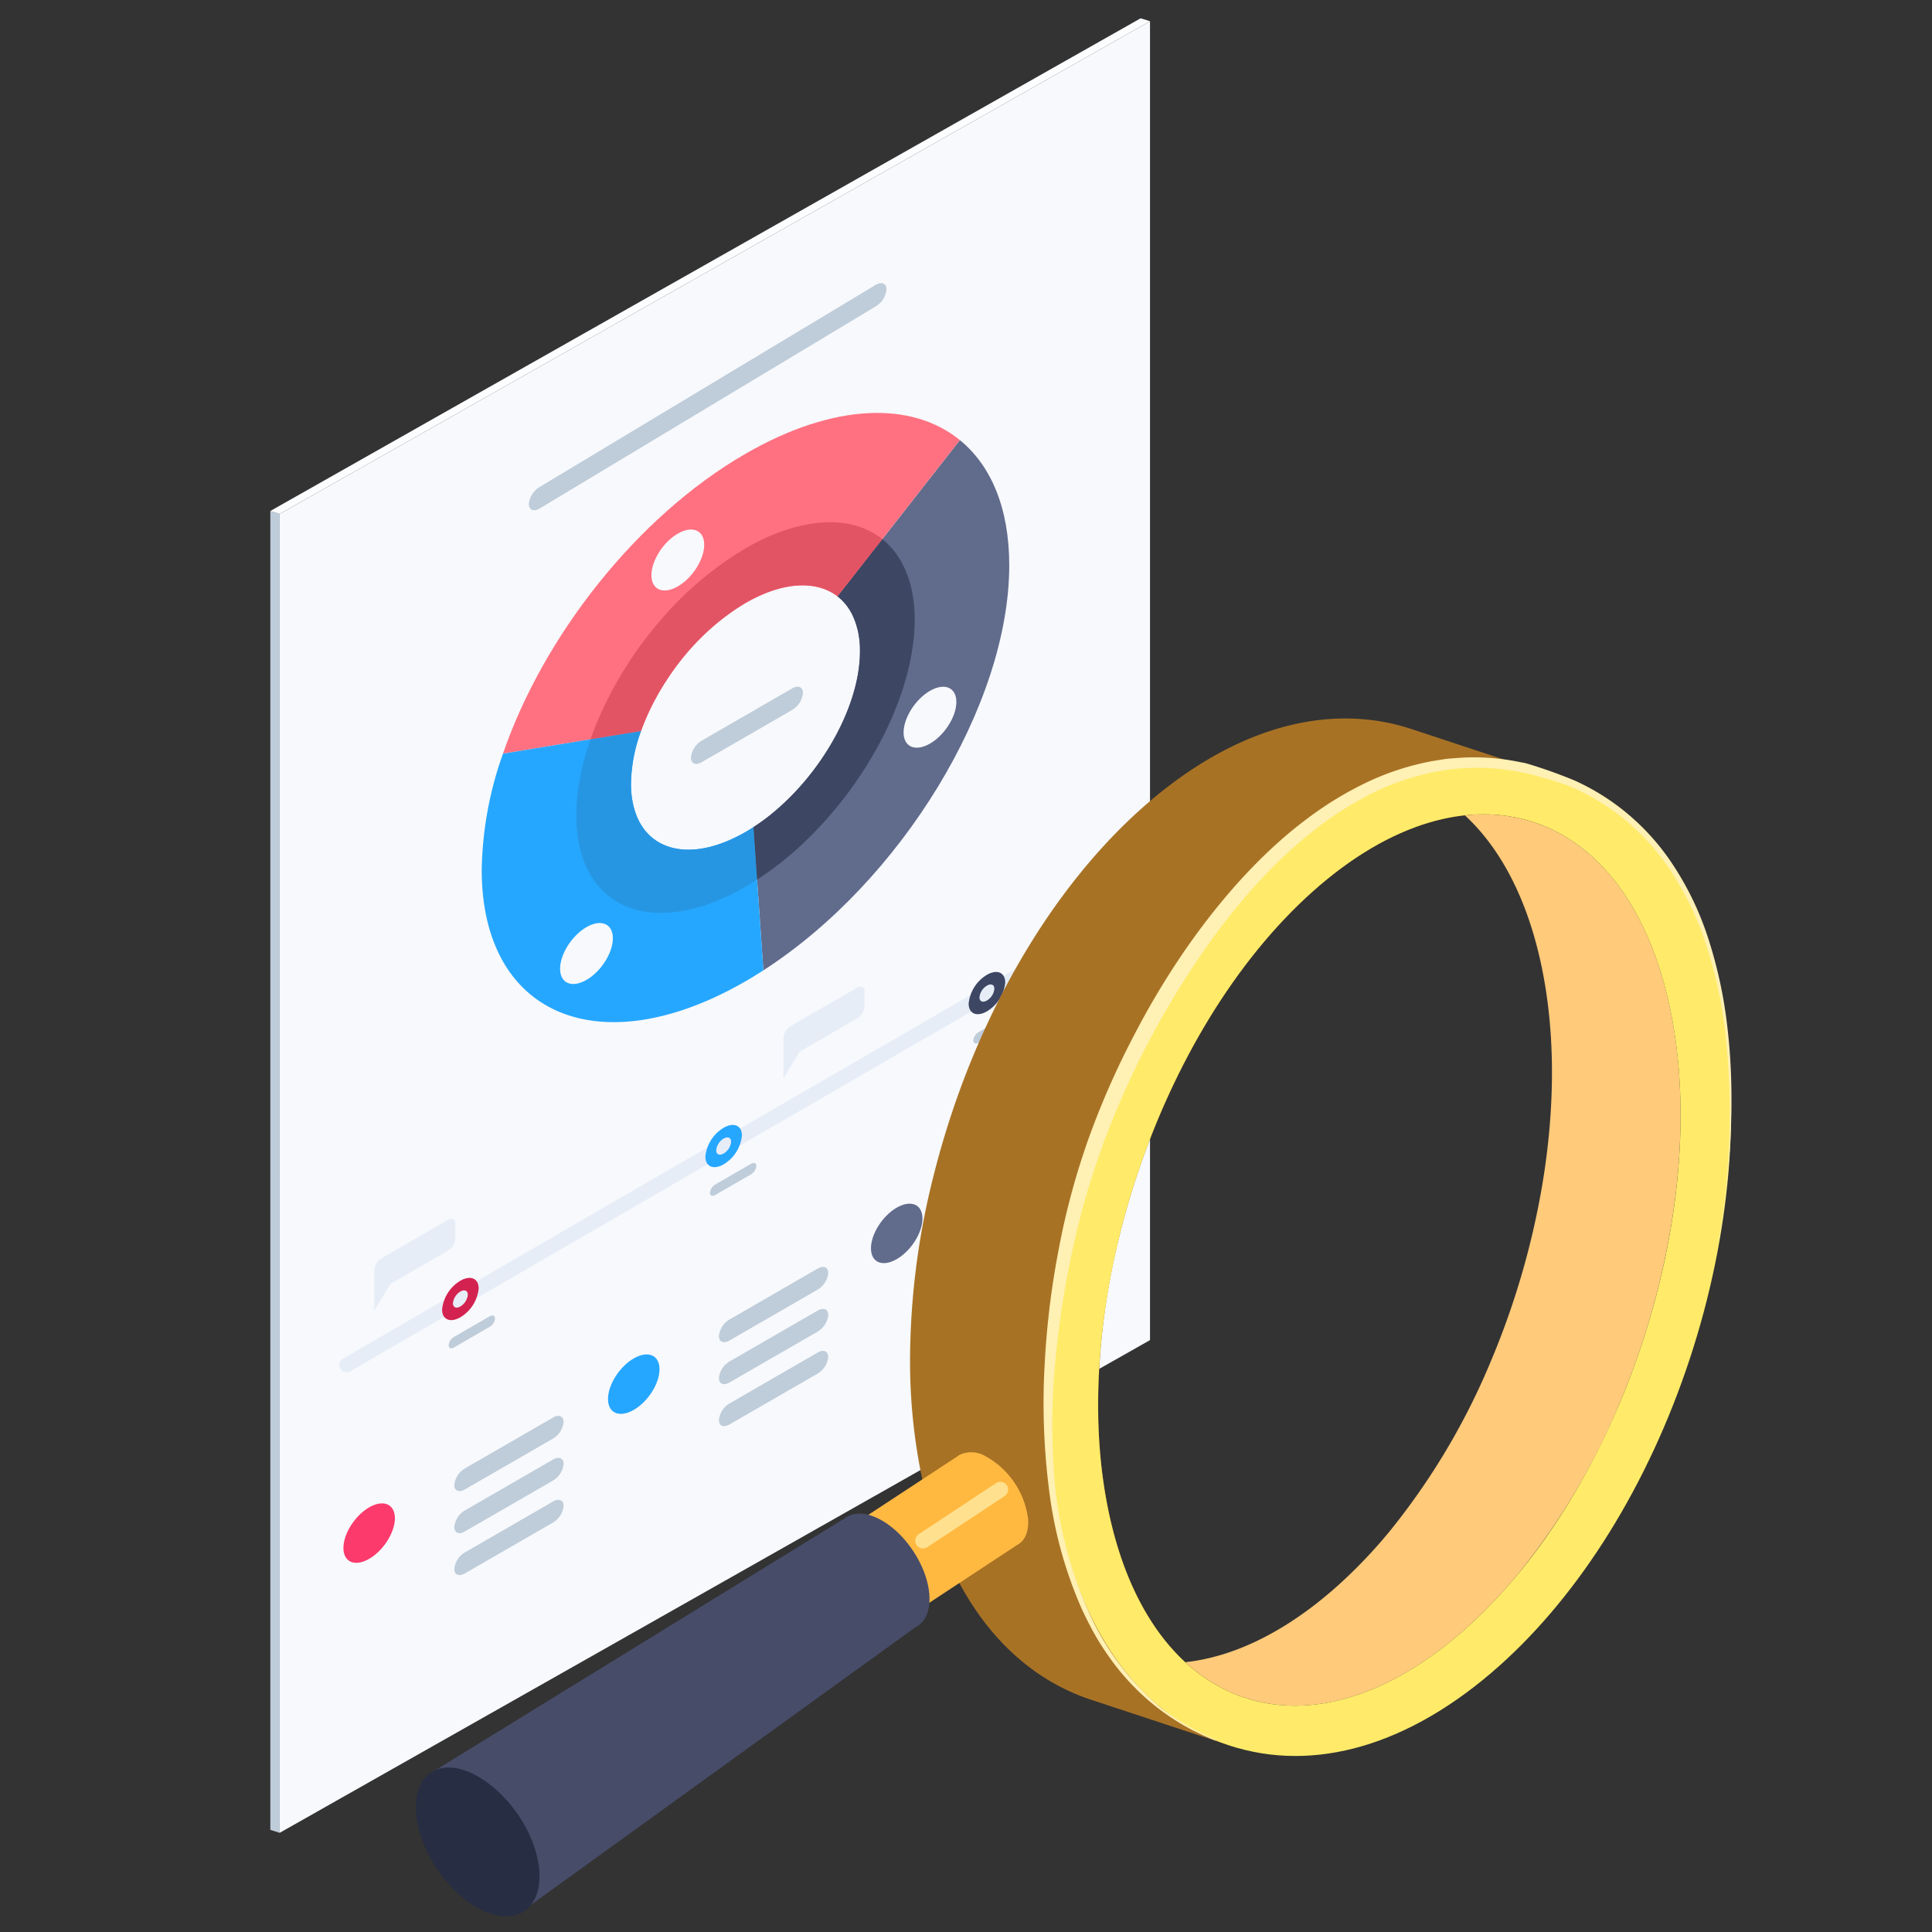 <svg xmlns="http://www.w3.org/2000/svg" xmlns:xlink="http://www.w3.org/1999/xlink" width="360" height="360" viewBox="0 0 360 360"><rect x="0" y="0" width="360" height="360" fill="#333333" stroke="none"/><defs><linearGradient id="a" x1="-3.847" y1="0.87" x2="-4.757" y2="-0.006" gradientUnits="objectBoundingBox"><stop offset="0" stop-color="#ffca7a"/><stop offset="0.46" stop-color="#fbb850"/><stop offset="0.562" stop-color="#f4b24c"/><stop offset="0.701" stop-color="#e3a443"/><stop offset="0.86" stop-color="#c78c35"/><stop offset="1" stop-color="#a87225"/></linearGradient><linearGradient id="b" x1="-2.159" y1="0.814" x2="-2.958" y2="-0.056" gradientUnits="objectBoundingBox"><stop offset="0" stop-color="#a87225"/><stop offset="0.14" stop-color="#c78c35"/><stop offset="0.299" stop-color="#e3a443"/><stop offset="0.438" stop-color="#f4b24c"/><stop offset="0.54" stop-color="#fbb850"/><stop offset="1" stop-color="#ffeb7a"/></linearGradient></defs><g transform="translate(-155.5 -3989.362)"><g transform="translate(-42.553 1754.786)"><g transform="translate(248.421 2237.985)"><g transform="translate(0)"><path d="M1370.875,1176.355l-1.747-.548,0-245.753,1.746.547Z" transform="translate(-1369.126 -838.246)" fill="#bfccd9"/><path d="M1534.792,993.279l-162.17,91.809,0-245.753,162.17-91.809Z" transform="translate(-1370.873 -746.978)" fill="#f7f9fc"/><path d="M1533.042,746.978l-1.746-.547-162.17,91.809,1.746.547Z" transform="translate(-1369.126 -746.431)" fill="#fcfdff"/><path d="M1530.117,849.47l-62.642,37.673c-1.106.64-2,.26-2-.847a4.16,4.16,0,0,1,2-3.163l62.642-37.673c1.107-.639,2-.26,2,.847A4.157,4.157,0,0,1,1530.117,849.47Z" transform="translate(-1417.3 -795.792)" fill="#bfccd9"/><g transform="translate(11.702 260.422)"><path d="M1456.108,1271.505l-16.457,9.5c-1.08.624-1.955.254-1.955-.826a4.057,4.057,0,0,1,1.955-3.085l16.457-9.5c1.08-.623,1.956-.254,1.956.827A4.056,4.056,0,0,1,1456.108,1271.505Z" transform="translate(-1415.114 -1267.291)" fill="#bfccd9"/><path d="M1456.108,1287.151l-16.457,9.5c-1.08.624-1.955.254-1.955-.826a4.055,4.055,0,0,1,1.955-3.084l16.457-9.5c1.08-.623,1.956-.253,1.956.826A4.059,4.059,0,0,1,1456.108,1287.151Z" transform="translate(-1415.114 -1275.114)" fill="#bfccd9"/><path d="M1456.108,1302.795l-16.457,9.5c-1.08.623-1.955.253-1.955-.827a4.057,4.057,0,0,1,1.955-3.085l16.457-9.5c1.08-.624,1.956-.253,1.956.826A4.055,4.055,0,0,1,1456.108,1302.795Z" transform="translate(-1415.114 -1282.937)" fill="#bfccd9"/><ellipse cx="6.377" cy="3.608" rx="6.377" ry="3.608" transform="translate(0 24.768) rotate(-53.051)" fill="#fc3a6c"/></g><g transform="translate(62.931 232.667)"><path d="M1554.729,1215.993l-16.456,9.5c-1.08.624-1.956.254-1.956-.826a4.055,4.055,0,0,1,1.956-3.084l16.456-9.5c1.08-.624,1.956-.254,1.956.826A4.054,4.054,0,0,1,1554.729,1215.993Z" transform="translate(-1515.655 -1211.779)" fill="#bfccd9"/><path d="M1554.729,1231.639l-16.456,9.5c-1.08.624-1.956.254-1.956-.826a4.055,4.055,0,0,1,1.956-3.084l16.456-9.5c1.08-.624,1.956-.254,1.956.826A4.055,4.055,0,0,1,1554.729,1231.639Z" transform="translate(-1515.655 -1219.602)" fill="#bfccd9"/><path d="M1554.729,1247.283l-16.456,9.5c-1.08.623-1.956.254-1.956-.827a4.055,4.055,0,0,1,1.956-3.084l16.456-9.5c1.08-.624,1.956-.254,1.956.827A4.056,4.056,0,0,1,1554.729,1247.283Z" transform="translate(-1515.655 -1227.425)" fill="#bfccd9"/><path d="M1504.584,1247.152c0,2.65-2.147,6.037-4.8,7.566s-4.8.622-4.8-2.028,2.147-6.036,4.8-7.565S1504.584,1244.5,1504.584,1247.152Z" transform="translate(-1494.991 -1228.081)" fill="#26a7ff"/></g><g transform="translate(111.929 204.576)"><path d="M1652.729,1159.81l-16.456,9.5c-1.08.624-1.955.254-1.955-.827a4.055,4.055,0,0,1,1.955-3.084l16.456-9.5c1.08-.624,1.955-.254,1.955.827A4.058,4.058,0,0,1,1652.729,1159.81Z" transform="translate(-1613.655 -1155.596)" fill="#bfccd9"/><path d="M1652.729,1175.455l-16.456,9.5c-1.08.623-1.955.253-1.955-.827a4.055,4.055,0,0,1,1.955-3.085l16.456-9.5c1.08-.623,1.955-.253,1.955.827A4.056,4.056,0,0,1,1652.729,1175.455Z" transform="translate(-1613.655 -1163.418)" fill="#bfccd9"/><path d="M1652.729,1191.1l-16.456,9.5c-1.08.623-1.955.253-1.955-.828a4.054,4.054,0,0,1,1.955-3.084l16.456-9.5c1.08-.624,1.955-.254,1.955.826A4.058,4.058,0,0,1,1652.729,1191.1Z" transform="translate(-1613.655 -1171.242)" fill="#bfccd9"/><path d="M1602.585,1190.968c0,2.649-2.148,6.036-4.8,7.566s-4.8.622-4.8-2.027,2.148-6.036,4.8-7.565S1602.585,1188.319,1602.585,1190.968Z" transform="translate(-1592.991 -1171.897)" fill="#616b8c"/></g><g transform="translate(39.394 73.534)"><path d="M1564.843,932.748c2.63,2.028,4.189,5.515,4.189,10.26,0,11.263-8.776,25.577-19.849,32.735l1.852,26.688c25.588-16.489,45.812-49.46,45.812-75.481,0-10.684-3.41-18.6-9.2-23.322Z" transform="translate(-1498.551 -898.566)" fill="#616b8c"/><path d="M1501.027,928.93c7.018-4.052,13.254-4.244,17.145-1.244l22.8-29.12c-8.919-7.272-23.487-6.953-39.946,2.55-20.27,11.7-37.67,34.02-45.186,55.876l25.727-4.22C1484.909,943.419,1492.372,933.927,1501.027,928.93Z" transform="translate(-1451.879 -893.504)" fill="#ff7181"/><path d="M1497.064,1030.867c-11.763,6.791-21.333,2.746-21.333-9.016a29.546,29.546,0,0,1,1.874-9.808l-25.726,4.22a67.349,67.349,0,0,0-3.963,21.647c0,27.143,22,36.443,49.148,20.772q1.682-.972,3.336-2.041l-1.852-26.687C1498.057,1030.27,1497.563,1030.579,1497.064,1030.867Z" transform="translate(-1447.916 -952.775)" fill="#26a7ff"/><path d="M1516.846,1039.736l-.679-9.777c-.494.32-.99.625-1.485.911-.333.192-.663.372-.993.546l-.256.133q-.322.167-.642.323c-6.413,3.136-12.018,2.956-15.54,0-.16-.135-.28-.241-.4-.35-.077-.072-.151-.146-.225-.221s-.15-.147-.222-.224c-.156-.167-.3-.341-.45-.521-.029-.037-.056-.075-.086-.112q-.19-.246-.368-.506c-.026-.039-.054-.078-.079-.117-.037-.056-.076-.109-.112-.166-.094-.147-.182-.3-.268-.453-.14-.25-.256-.476-.364-.707-.041-.086-.078-.176-.117-.264-.056-.125-.11-.252-.161-.381q-.087-.216-.167-.439c-.012-.034-.023-.069-.035-.1a16.491,16.491,0,0,1-.85-5.454,29.547,29.547,0,0,1,1.874-9.808l-9.43,1.547c-2.459,7.029-3.224,13.768-2.194,19.21,1.017,5.375,3.788,9.377,7.882,11.463,4.071,2.074,9.389,2.227,15.206.394A42.628,42.628,0,0,0,1516.846,1039.736Z" transform="translate(-1465.535 -952.775)" fill="#2696e3"/><path d="M1566.733,953.174c.028.038.054.077.081.116.109.156.215.318.317.483.03.049.06.1.09.147.112.187.217.38.319.578a15.23,15.23,0,0,1,1.491,6.965c0,9.254-5.926,20.564-14.182,28.276-.09.086-.182.168-.274.252-.157.145-.313.291-.472.433a40.746,40.746,0,0,1-3.22,2.613q-.845.617-1.7,1.167l.678,9.777a60.555,60.555,0,0,0,8.591-6.766,73.637,73.637,0,0,0,14.711-19.563c4.221-8.212,6.365-16.584,6.032-23.54-.285-5.967-2.4-10.7-6-13.576l-8.353,10.667A9.369,9.369,0,0,1,1566.733,953.174Z" transform="translate(-1498.551 -917.021)" fill="#3d4663"/><path d="M1541.185,936.272a14.523,14.523,0,0,0-3.546-1.459c-5.672-1.516-12.956.026-20.381,4.329a64.493,64.493,0,0,0-17.34,15.26,70.2,70.2,0,0,0-11.39,20.01c-.033.093-.062.185-.095.278l9.431-1.547c.444-1.242.963-2.486,1.545-3.722.038-.081.077-.161.115-.242.084-.175.168-.351.254-.526q.169-.342.345-.684l.05-.1q.532-1.03,1.128-2.056c.254-.436.518-.868.787-1.3.024-.039.05-.078.073-.117q.207-.328.418-.652c.094-.144.189-.287.285-.43l.22-.329a45.112,45.112,0,0,1,14.24-13.691c7.018-4.052,13.253-4.244,17.144-1.244l8.353-10.666A13.441,13.441,0,0,0,1541.185,936.272Z" transform="translate(-1468.175 -913.875)" fill="#e25464"/><path d="M1544.754,999.868l-16.872,9.741c-1.108.64-2,.26-2-.848a4.158,4.158,0,0,1,2-3.162l16.872-9.741c1.107-.639,2-.26,2,.847A4.158,4.158,0,0,1,1544.754,999.868Z" transform="translate(-1486.898 -944.528)" fill="#bfccd9"/><path d="M1521,939.8c0,2.716-2.2,6.189-4.917,7.757s-4.918.637-4.918-2.079,2.2-6.189,4.918-7.757S1521,937.083,1521,939.8Z" transform="translate(-1479.542 -915.232)" fill="#f7f9fc"/><path d="M1614.971,998.388c0,2.716-2.2,6.189-4.918,7.757s-4.918.638-4.918-2.078,2.2-6.189,4.918-7.757S1614.971,995.672,1614.971,998.388Z" transform="translate(-1526.528 -944.527)" fill="#f7f9fc"/><path d="M1486.954,1086.456c0,2.716-2.2,6.189-4.917,7.757s-4.918.637-4.918-2.079,2.2-6.189,4.918-7.757S1486.954,1083.74,1486.954,1086.456Z" transform="translate(-1462.518 -988.563)" fill="#f7f9fc"/></g><g transform="translate(12.854 169.701)"><path d="M1396.2,1168.436a1.36,1.36,0,0,1-.683-2.537l137.861-79.873a1.36,1.36,0,0,1,1.363,2.354l-137.861,79.873A1.354,1.354,0,0,1,1396.2,1168.436Z" transform="translate(-1394.834 -1085.843)" fill="#e6edf7"/><path d="M1439.962,1217.826a7.062,7.062,0,0,1-3.405,5.372c-1.881,1.085-3.405.441-3.405-1.44a7.064,7.064,0,0,1,3.405-5.372C1438.438,1215.3,1439.962,1215.945,1439.962,1217.826Z" transform="translate(-1413.994 -1150.853)" fill="#d42250"/><path d="M1439.963,1221.32a2.879,2.879,0,0,1-1.388,2.19c-.766.443-1.388.18-1.388-.587a2.88,2.88,0,0,1,1.388-2.189C1439.341,1220.291,1439.963,1220.554,1439.963,1221.32Z" transform="translate(-1416.011 -1153.183)" fill="#e6edf7"/><path d="M1538.082,1160.82a7.066,7.066,0,0,1-3.405,5.372c-1.881,1.086-3.406.441-3.406-1.44a7.063,7.063,0,0,1,3.406-5.372C1536.557,1158.3,1538.082,1158.939,1538.082,1160.82Z" transform="translate(-1463.055 -1122.349)" fill="#26a7ff"/><path d="M1538.083,1164.315a2.881,2.881,0,0,1-1.388,2.189c-.767.443-1.389.18-1.389-.587a2.878,2.878,0,0,1,1.389-2.19C1537.461,1163.285,1538.083,1163.548,1538.083,1164.315Z" transform="translate(-1465.072 -1124.679)" fill="#e6edf7"/><path d="M1636.2,1103.815a7.064,7.064,0,0,1-3.406,5.371c-1.881,1.086-3.406.441-3.406-1.439a7.063,7.063,0,0,1,3.406-5.372C1634.677,1101.289,1636.2,1101.934,1636.2,1103.815Z" transform="translate(-1512.115 -1093.845)" fill="#3d4663"/><path d="M1636.2,1107.309a2.88,2.88,0,0,1-1.388,2.19c-.767.443-1.388.18-1.388-.587a2.877,2.877,0,0,1,1.388-2.189C1635.58,1106.28,1636.2,1106.542,1636.2,1107.309Z" transform="translate(-1514.134 -1096.176)" fill="#e6edf7"/><g transform="translate(82.754 10.728)"><path d="M1574.055,1113.244,1563.4,1119.4l-3.051,4.977v-7.534a2.92,2.92,0,0,1,1.408-2.222l12.3-7.1c.777-.449,1.408-.182,1.408.595v2.911A2.921,2.921,0,0,1,1574.055,1113.244Z" transform="translate(-1560.348 -1107.299)" fill="#e6edf7"/></g><g transform="translate(6.51 54.011)"><path d="M1421.562,1199.814l-10.656,6.153-3.051,4.977v-7.534a2.923,2.923,0,0,1,1.408-2.221l12.3-7.1c.778-.449,1.408-.183,1.408.6v2.911A2.921,2.921,0,0,1,1421.562,1199.814Z" transform="translate(-1407.855 -1193.869)" fill="#e6edf7"/></g><path d="M1443.253,1231.973l-6.682,3.857c-.54.312-.978.127-.978-.413a2.03,2.03,0,0,1,.978-1.543l6.682-3.857c.54-.312.978-.126.978.413A2.028,2.028,0,0,1,1443.253,1231.973Z" transform="translate(-1415.214 -1157.857)" fill="#bfccd9"/><path d="M1540.646,1175.14l-6.681,3.858c-.541.312-.978.127-.978-.413a2.026,2.026,0,0,1,.978-1.543l6.681-3.858c.54-.312.978-.127.978.414A2.027,2.027,0,0,1,1540.646,1175.14Z" transform="translate(-1463.913 -1129.439)" fill="#bfccd9"/><path d="M1638.79,1118.365l-6.682,3.858c-.54.311-.978.126-.978-.414a2.029,2.029,0,0,1,.978-1.542l6.682-3.858c.54-.311.978-.126.978.413A2.028,2.028,0,0,1,1638.79,1118.365Z" transform="translate(-1512.986 -1101.051)" fill="#bfccd9"/></g></g></g><g transform="translate(275.552 2368.452)"><g transform="translate(92.077)"><path d="M1396.968,1236.071a93.232,93.232,0,0,0,9.81-10.27,128.657,128.657,0,0,0,18.919-31.888,147.836,147.836,0,0,0,9.58-33.238c2.259-13.868,2.348-27.644-.211-39.972-2.621-12.625-7.675-22.134-14.315-28.259,18-1.936,33.028,10.866,38.281,36.173,2.559,12.328,2.469,26.1.211,39.972a147.834,147.834,0,0,1-9.58,33.238,128.675,128.675,0,0,1-18.919,31.888,93.314,93.314,0,0,1-9.81,10.27c-19.291,17.2-38.983,18.539-52.294,6.262C1377.621,1249.282,1387.344,1244.653,1396.968,1236.071Z" transform="translate(-1317.369 -1074.397)" fill="url(#a)"/><path d="M1248.567,1134.1q1.408-5.627,3.262-11.252a155.938,155.938,0,0,1,8.748-21.183c7.221-14.35,16.382-26.742,26.746-35.984,16.578-14.783,34.452-20.036,50.332-14.792l27.135,8.961-2.94,8.9c-12.31-4.794-27.584-1.023-42.614,12.379-9.4,8.38-17.53,19.5-23.974,31.986a147.844,147.844,0,0,0-12.1,32.406,130.214,130.214,0,0,0-3.88,34.542,95.036,95.036,0,0,0,1.854,16.433c4.093,19.718,14.117,31.843,26.861,35.323l-2.94,8.9-27.135-8.962c-15.88-5.244-27.111-20.108-31.625-41.856a106.761,106.761,0,0,1-2.115-21.433A141.317,141.317,0,0,1,1248.567,1134.1Z" transform="translate(-1244.185 -1048.908)" fill="url(#b)"/><path d="M1400.043,1071.492c-15.88-5.244-33.754.009-50.332,14.792-15.188,13.543-27.793,33.846-35.494,57.167s-9.665,47.138-5.529,67.062c4.513,21.748,15.745,36.612,31.625,41.856s33.755-.009,50.331-14.792c15.188-13.543,27.793-33.845,35.495-57.167s9.634-47.26,5.862-67.256C1427.486,1089.22,1415.923,1076.736,1400.043,1071.492Zm22.488,43.753c7.873,37.932-9.184,89.584-38.1,115.367s-58.736,15.936-66.609-22,9.184-89.583,38.1-115.367S1414.658,1077.313,1422.531,1115.245Z" transform="translate(-1280.87 -1061.024)" fill="#ffeb69"/><path d="M1305.763,1168.519c.46-3.692,1.053-7.333,1.756-10.912a135.934,135.934,0,0,1,5.66-20.637,151.709,151.709,0,0,1,8.191-18.532,147.761,147.761,0,0,1,9.734-16.246c6.935-9.977,14.6-18.3,22.574-24.25a64.905,64.905,0,0,1,11.938-7.167,49.732,49.732,0,0,1,11.308-3.567l2.588-.417c.843-.1,1.669-.134,2.466-.2a38.161,38.161,0,0,1,4.49-.065,41.881,41.881,0,0,1,7.033.877c.359.06.69.127,1.009.2a90.982,90.982,0,0,1,9.091,3.23,43.021,43.021,0,0,1,8.354,5,43.618,43.618,0,0,1,9.485,10.038,56.351,56.351,0,0,1,6.9,14.046,84.245,84.245,0,0,1,3.674,16.909c1.411,11.992.807,25.147-1.411,38.753-.053.315-.111.63-.166.946l-.088-.073c.049-.3.1-.594.151-.89a135.506,135.506,0,0,0,1.021-38.675,82.5,82.5,0,0,0-3.893-16.724,55.48,55.48,0,0,0-7-13.721,42.519,42.519,0,0,0-9.4-9.645,41.7,41.7,0,0,0-8.057-4.672c-.02.055-.019.041-.007,0q-.574-.253-1.141-.485l-.287-.092-1.719-.553-1.379-.443-1.408-.387a34.167,34.167,0,0,0-4.124-.983,40.922,40.922,0,0,0-15.8.053,46.886,46.886,0,0,0-10.756,3.579,62.6,62.6,0,0,0-11.368,7.112c-7.588,5.91-14.99,14.075-21.658,23.938a162.239,162.239,0,0,0-17.629,34.117,146.591,146.591,0,0,0-5.877,20.156,169.074,169.074,0,0,0-3.309,21.738,124.369,124.369,0,0,0,.064,22.74,77,77,0,0,0,5.912,22.349,49.581,49.581,0,0,0,13.942,18.77,46.189,46.189,0,0,0,10.042,5.8c.007.061.016.12.023.181a43.162,43.162,0,0,1-10.273-5.674,41.688,41.688,0,0,1-4.531-3.918,43.512,43.512,0,0,1-3.961-4.481,51.859,51.859,0,0,1-3.346-4.944c-1.011-1.713-1.915-3.482-2.759-5.276a78.687,78.687,0,0,1-6.234-22.666,127.374,127.374,0,0,1-.8-23.007C1304.977,1175.954,1305.315,1172.212,1305.763,1168.519Z" transform="translate(-1279.713 -1059.246)" fill="#fff0b4"/></g><g transform="translate(0 136.727)"><path d="M1243.35,1381.54a15.585,15.585,0,0,1,7.942,11.654c.185,2.467-.646,4.2-2.1,4.929L1229.8,1410.89l-10.93-16.675,19.267-12.648a3.35,3.35,0,0,1,.522-.339A5.193,5.193,0,0,1,1243.35,1381.54Z" transform="translate(-1137.224 -1380.805)" fill="#ffb941"/><path d="M1220.941,1412.886c-4.052-1.951-7.064.1-6.729,4.586a15.586,15.586,0,0,0,7.943,11.654c4.052,1.952,7.065-.1,6.729-4.586A15.589,15.589,0,0,0,1220.941,1412.886Z" transform="translate(-1134.467 -1399.236)" fill="#c1842c"/><path d="M1110.863,1409.5c4.9,2.434,9.145,8.833,9.486,14.293.188,3-.848,5.093-2.631,5.963,0,0-73.147,52.814-73.147,52.814l-17.107-25.687,77.065-47.428a4.05,4.05,0,0,1,.639-.4C1106.648,1408.294,1108.63,1408.386,1110.863,1409.5Z" transform="translate(-1024.667 -1397.124)" fill="#474c69"/><path d="M1031.2,1524.861c-6.232-3.1-10.932.023-10.5,6.968s5.836,15.086,12.068,18.183,10.932-.022,10.5-6.968S1037.431,1527.958,1031.2,1524.861Z" transform="translate(-1020.674 -1464.813)" fill="#272d42"/><path d="M1031.133,1524.868l-.2-.1c-.133-.061-.329-.168-.587-.272a10.553,10.553,0,0,0-2.321-.731,6.579,6.579,0,0,0-3.723.294,5.142,5.142,0,0,0-1.884,1.349,6.45,6.45,0,0,0-1.271,2.256,10.181,10.181,0,0,0-.463,2.8,14.994,14.994,0,0,0,.246,3.029,22.46,22.46,0,0,0,2.138,6.192,27.275,27.275,0,0,0,4.008,5.753c.193.229.409.437.621.649l.64.637.679.6.34.3.359.279.72.555c.249.174.506.336.758.505l.38.251c.13.08.266.148.4.223l.8.438a14.39,14.39,0,0,0,1.686.687,9.814,9.814,0,0,0,1.771.384,6.215,6.215,0,0,0,3.466-.53,5.2,5.2,0,0,0,2.346-2.388,8.651,8.651,0,0,0,.811-3.207,12.1,12.1,0,0,0,.011-1.64l-.01-.2c0-.01,0-.051,0-.033l-.005-.052-.011-.1-.043-.415c-.031-.273-.05-.554-.092-.819a19.8,19.8,0,0,0-.741-3.039,26.726,26.726,0,0,0-5.312-9.226,21.349,21.349,0,0,0-2.756-2.607c-.208-.162-.4-.324-.589-.46l-.544-.371-.469-.32c-.148-.09-.287-.165-.408-.236l-.752-.429Zm.137-.284.78.415c.127.069.27.141.424.229l.488.312.567.363c.2.133.4.292.615.451a22.61,22.61,0,0,1,2.9,2.574l.785.854.781.948c.276.319.51.681.778,1.034s.511.733.759,1.123a24.167,24.167,0,0,1,2.6,5.373,20.466,20.466,0,0,1,.787,3.2c.044.277.062.548.1.825l.044.415.011.1.006.052c.005.052,0,.045,0,.071l.006.216a12.945,12.945,0,0,1-.051,1.748,9.555,9.555,0,0,1-.345,1.755,6.962,6.962,0,0,1-.724,1.674,5.7,5.7,0,0,1-2.739,2.41,6.678,6.678,0,0,1-3.621.314,12.22,12.22,0,0,1-3.445-1.168l-.8-.441c-.132-.075-.268-.144-.4-.223l-.38-.251c-.252-.169-.51-.331-.758-.505l-.72-.555-.359-.279-.34-.3-.679-.6-.64-.637c-.212-.213-.428-.421-.621-.649a27.275,27.275,0,0,1-4.008-5.753,22.46,22.46,0,0,1-2.138-6.192,14.9,14.9,0,0,1-.2-1.532,12.746,12.746,0,0,1-.054-1.5,10.217,10.217,0,0,1,.444-2.8,6.617,6.617,0,0,1,1.238-2.3,5.315,5.315,0,0,1,1.891-1.419,6.08,6.08,0,0,1,2.035-.491,7.984,7.984,0,0,1,1.78.091,10.855,10.855,0,0,1,2.4.689c.273.1.464.2.6.261l.2.092Z" transform="translate(-1020.674 -1464.676)" fill="#272d42"/><path d="M1261.593,1394.415l-14.434,9.534a1.432,1.432,0,0,0-.405,1.985l.015.025a1.433,1.433,0,0,0,1.986.406l14.434-9.533a1.434,1.434,0,0,0,.406-1.986l-.016-.024A1.434,1.434,0,0,0,1261.593,1394.415Z" transform="translate(-1153.479 -1388.668)" fill="#ffe08e"/></g><ellipse cx="81.669" cy="47.153" rx="81.669" ry="47.153" transform="matrix(0.314, -0.95, 0.95, 0.314, 111.733, 161.858)" fill="none"/></g></g><rect width="360" height="360" transform="translate(155.5 3989.362)" fill="#762e2e" opacity="0"/></g></svg>